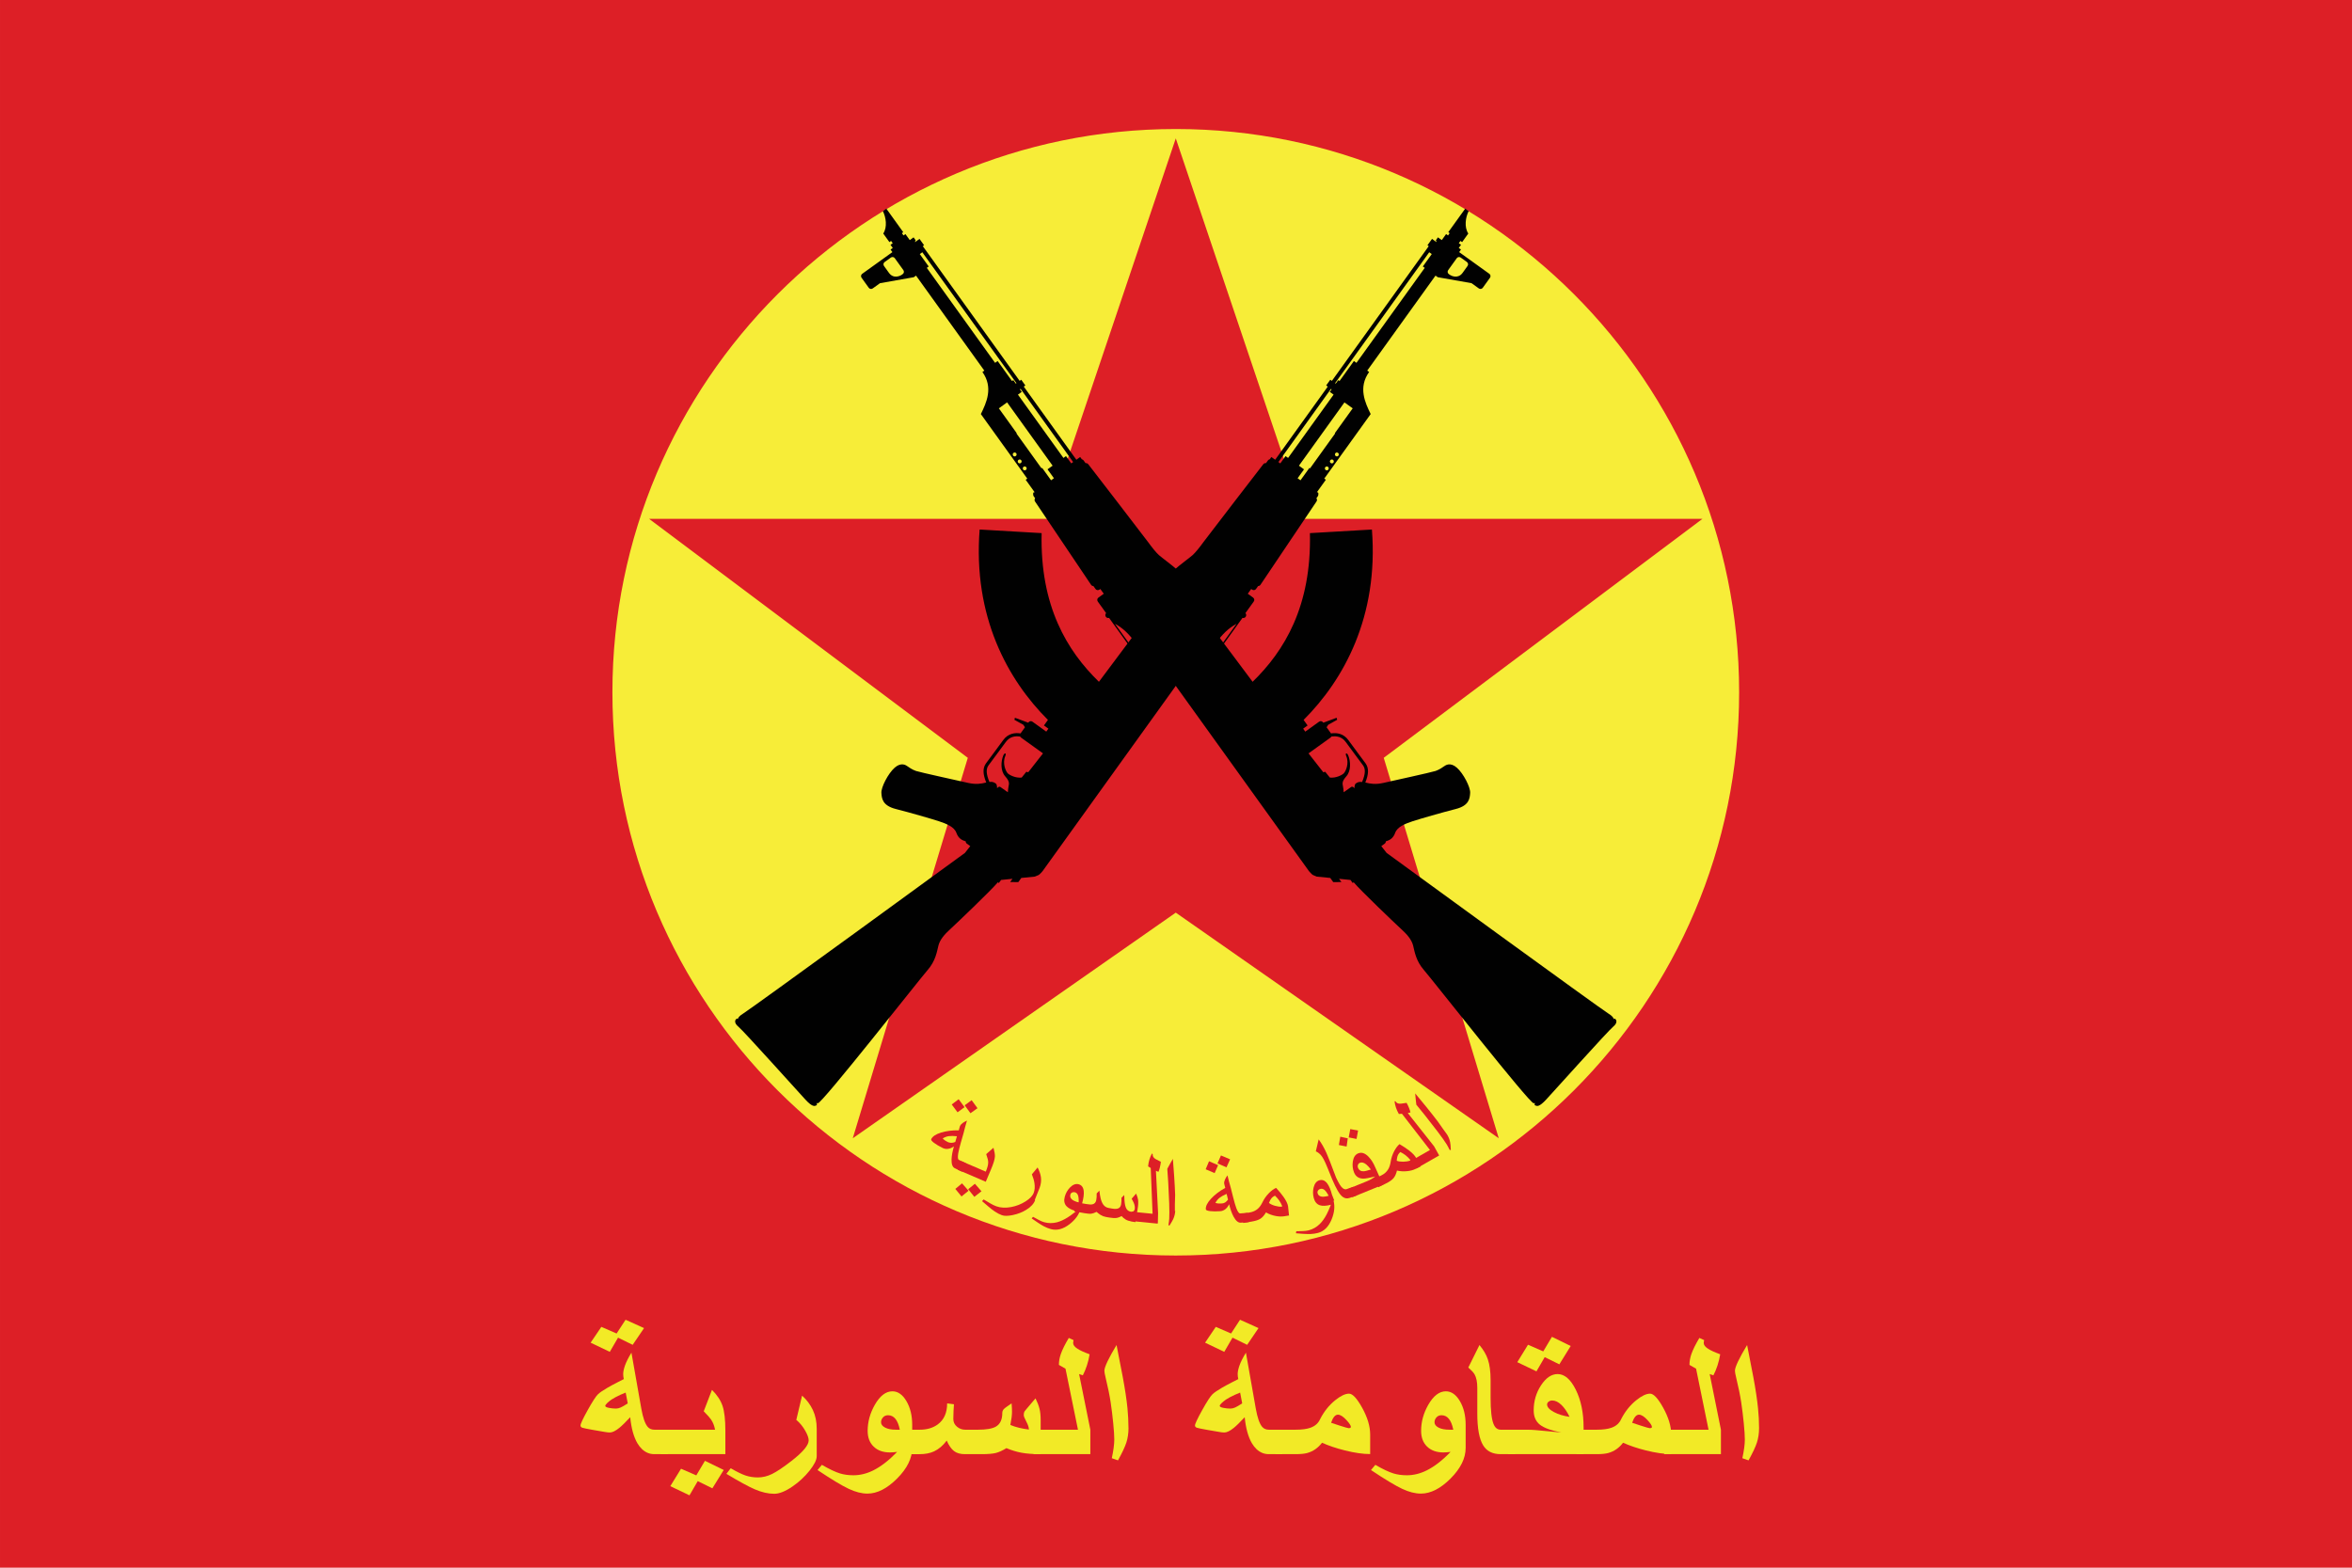 <?xml version="1.0" encoding="UTF-8" standalone="no"?>
<svg
   xmlns:dc="http://purl.org/dc/elements/1.1/"
   xmlns:cc="http://creativecommons.org/ns#"
   xmlns:rdf="http://www.w3.org/1999/02/22-rdf-syntax-ns#"
   xmlns:svg="http://www.w3.org/2000/svg"
   xmlns="http://www.w3.org/2000/svg"
   width="900"
   height="600"
   version="1.1"
   viewBox="0 0 238.12 158.75"
   id="svg839">
  <defs
     id="defs843" />
  <rect
     height="158.75"
     width="238.125"
     id="rect3"
     x="-0.002"
     y="2e-006"
     style="fill:#dd1f26;stroke-width:0.265" />
  <g
     transform="matrix(0.336,0,0,0.293,-32.769,13.613)"
     id="g25">
    <g
       id="path28005">
      <path
         d="m 627.56,447.07 c 0,1.845 -0.218,3.527 -0.652,5.05 -0.436,1.521 -1.274,3.566 -2.517,6.136 l -1.864,-0.747 c 0.498,-2.65 0.745,-4.804 0.745,-6.462 0,-1.263 -0.104,-3.115 -0.311,-5.561 -0.206,-2.444 -0.466,-4.861 -0.776,-7.254 -0.312,-2.392 -0.818,-5.245 -1.522,-8.56 -0.248,-1.158 -0.372,-1.957 -0.372,-2.392 0,-0.642 0.32,-1.735 0.963,-3.277 0.643,-1.543 1.544,-3.412 2.703,-5.607 l 1.862,10.997 c 0.685,4.184 1.162,7.809 1.431,10.874 0.21,2.35 0.31,4.62 0.31,6.8 z"
         id="path28"
         style="fill:#f2ea26" />
    </g>
    <g
       id="path28007">
      <path
         d="m 616.07,456.11 h -17.087 v -8.449 h 13.358 l -3.759,-21.094 -1.989,-1.305 c 0,-1.223 0.187,-2.453 0.559,-3.698 0.479,-1.572 1.284,-3.447 2.425,-5.621 l 1.429,0.744 c 0,0.125 -0.041,0.457 -0.125,0.994 0,0.684 0.435,1.348 1.306,1.988 0.766,0.58 1.989,1.223 3.666,1.927 -0.187,1.324 -0.462,2.62 -0.823,3.884 -0.362,1.263 -0.771,2.391 -1.229,3.385 l -1.116,-0.435 3.386,19.23 v 8.46 z"
         id="path31"
         style="fill:#f2ea26" />
    </g>
    <g
       id="path28009">
      <path
         d="m 601.09,456.08 c -2.176,0 -4.732,-0.425 -7.674,-1.274 -2.588,-0.745 -4.865,-1.625 -6.834,-2.642 -1.201,1.802 -2.682,2.983 -4.442,3.544 -0.851,0.269 -2.01,0.401 -3.479,0.401 h -6.151 v -8.449 h 6.151 c 1.863,0 3.345,-0.227 4.441,-0.684 1.409,-0.579 2.382,-1.584 2.922,-3.013 1.181,-2.631 2.691,-4.795 4.535,-6.492 1.636,-1.513 3.023,-2.269 4.163,-2.269 1.056,0 2.36,1.595 3.913,4.784 1.637,3.376 2.455,6.481 2.455,9.319 v 6.77 z m -5.81,-9.39 c 0,-0.455 -0.445,-1.242 -1.337,-2.361 -0.993,-1.242 -1.853,-1.863 -2.576,-1.863 -0.809,0 -1.492,0.933 -2.051,2.795 1.076,0.415 1.895,0.727 2.453,0.933 1.678,0.622 2.621,0.933 2.827,0.933 0.47,0.01 0.69,-0.14 0.69,-0.43 z"
         id="path34"
         style="fill:#f2ea26" />
    </g>
    <g
       id="path28011">
      <path
         d="m 570.8,418.73 -3.418,6.338 -4.411,-2.485 -2.486,4.908 -5.777,-3.169 3.231,-6.026 4.597,2.299 2.609,-5.034 5.66,3.17 z m 3.89,37.38 h -22.803 v -8.449 h 5.591 c 0.954,0 1.855,0.042 2.703,0.124 2.278,0.25 4.878,0.529 7.797,0.84 -3.085,-0.684 -5.243,-1.59 -6.477,-2.719 -1.231,-1.129 -1.85,-2.771 -1.85,-4.925 0,-3.209 0.742,-6.104 2.223,-8.684 1.481,-2.578 3.144,-3.867 4.987,-3.867 2.091,0 3.919,1.807 5.481,5.422 1.563,3.614 2.347,7.979 2.347,13.094 v 9.17 z m -4.23,-12.89 c -0.747,-1.782 -1.575,-3.17 -2.487,-4.164 -0.91,-0.995 -1.82,-1.491 -2.732,-1.491 -0.414,0 -0.777,0.135 -1.088,0.404 -0.31,0.27 -0.466,0.591 -0.466,0.962 0,0.892 0.667,1.756 2.004,2.596 1.35,0.83 2.94,1.39 4.78,1.69 z"
         id="path37"
         style="fill:#f2ea26" />
    </g>
    <g
       id="path28013">
      <path
         d="m 554.06,456.11 h -4.35 c -2.423,0 -4.175,-0.994 -5.251,-2.981 -1.202,-2.194 -1.802,-5.892 -1.802,-11.091 v -8.854 c 0,-2.009 -0.279,-3.572 -0.838,-4.691 -0.27,-0.538 -0.891,-1.313 -1.866,-2.329 l 3.357,-7.767 c 1.201,1.656 2.04,3.293 2.516,4.907 0.56,1.885 0.839,4.288 0.839,7.209 v 6.12 c 0,4.329 0.291,7.332 0.87,9.009 0.456,1.346 1.18,2.019 2.175,2.019 h 4.35 v 8.44 z"
         id="path40"
         style="fill:#f2ea26" />
    </g>
    <g
       id="path28015">
      <path
         d="m 539.15,453.96 c 0,3.563 -1.513,7.086 -4.537,10.564 -3.023,3.479 -6.006,5.219 -8.948,5.219 -1.718,0 -3.597,-0.549 -5.638,-1.646 -2.04,-1.099 -5.173,-3.262 -9.398,-6.493 l 1.306,-1.803 c 2.237,1.492 4.071,2.485 5.498,2.983 1.182,0.414 2.518,0.621 4.008,0.621 2.009,0 3.999,-0.559 5.966,-1.678 2.319,-1.325 4.722,-3.458 7.207,-6.399 -0.87,0.124 -1.595,0.186 -2.174,0.186 -2.051,0 -3.683,-0.667 -4.894,-2.003 -1.212,-1.336 -1.817,-3.153 -1.817,-5.452 0,-3.106 0.714,-6.099 2.144,-8.979 1.553,-3.127 3.324,-4.69 5.313,-4.69 1.657,0 3.065,1.129 4.225,3.386 1.16,2.257 1.741,4.981 1.741,8.171 v 8.01 z m -3.73,-6.3 c -0.58,-3.333 -1.761,-5.001 -3.542,-5.001 -0.644,0 -1.154,0.254 -1.538,0.761 -0.385,0.507 -0.575,1.061 -0.575,1.661 0,0.747 0.408,1.362 1.228,1.849 0.817,0.487 1.901,0.73 3.246,0.73 h 1.18 z"
         id="path43"
         style="fill:#f2ea26" />
    </g>
    <g
       id="path28017">
      <path
         d="m 510.38,456.08 c -2.174,0 -4.731,-0.425 -7.673,-1.274 -2.59,-0.745 -4.867,-1.625 -6.834,-2.642 -1.202,1.802 -2.683,2.983 -4.442,3.544 -0.85,0.269 -2.011,0.401 -3.48,0.401 h -6.149 v -8.449 h 6.149 c 1.865,0 3.346,-0.227 4.442,-0.684 1.408,-0.579 2.381,-1.584 2.921,-3.013 1.181,-2.631 2.691,-4.795 4.535,-6.492 1.636,-1.513 3.024,-2.269 4.163,-2.269 1.058,0 2.36,1.595 3.915,4.784 1.636,3.376 2.453,6.481 2.453,9.319 v 6.77 z m -5.81,-9.39 c 0,-0.455 -0.445,-1.242 -1.335,-2.361 -0.995,-1.242 -1.854,-1.863 -2.578,-1.863 -0.809,0 -1.491,0.933 -2.052,2.795 1.079,0.415 1.896,0.727 2.456,0.933 1.676,0.622 2.619,0.933 2.826,0.933 0.44,0.01 0.67,-0.14 0.67,-0.43 z"
         id="path46"
         style="fill:#f2ea26" />
    </g>
    <g
       id="path28019">
      <path
         d="m 476.73,412.55 -3.418,5.777 -4.412,-2.483 -2.486,4.907 -5.777,-3.169 3.23,-5.467 4.599,2.298 2.702,-4.752 5.57,2.88 z m 7.18,43.56 h -4.07 c -0.745,0 -1.428,-0.154 -2.049,-0.465 -1.202,-0.601 -2.217,-1.698 -3.047,-3.294 -1.116,-2.194 -1.843,-5.197 -2.174,-9.009 -1.407,1.739 -2.506,2.973 -3.292,3.697 -1.14,1.057 -2.092,1.585 -2.86,1.585 -0.393,0 -0.889,-0.063 -1.49,-0.188 l -3.79,-0.745 c -1.615,-0.332 -2.608,-0.569 -2.98,-0.715 -0.374,-0.144 -0.561,-0.404 -0.561,-0.776 0,-0.56 0.719,-2.325 2.16,-5.297 1.438,-2.973 2.479,-4.811 3.122,-5.515 0.517,-0.561 1.438,-1.284 2.764,-2.175 0.787,-0.539 1.905,-1.232 3.355,-2.081 l 1.646,-0.964 c -0.063,-0.289 -0.107,-0.584 -0.14,-0.885 -0.029,-0.3 -0.045,-0.585 -0.045,-0.854 0,-0.786 0.18,-1.775 0.544,-2.967 0.361,-1.19 1.009,-2.666 1.94,-4.427 l 2.982,19.386 c 0.477,3.045 1.099,5.104 1.865,6.182 0.495,0.705 1.179,1.056 2.049,1.056 h 4.07 v 8.47 z m -12.09,-17.55 -0.621,-3.728 c -0.662,0.309 -1.18,0.558 -1.553,0.744 -1.14,0.602 -2.052,1.16 -2.735,1.679 -0.497,0.414 -0.91,0.796 -1.24,1.149 -0.415,0.455 -0.622,0.798 -0.622,1.024 0,0.289 0.361,0.519 1.087,0.683 0.725,0.167 1.44,0.25 2.145,0.25 0.454,0 0.931,-0.13 1.428,-0.39 0.48,-0.25 1.18,-0.72 2.09,-1.4 z"
         id="path49"
         style="fill:#f2ea26" />
    </g>
    <g
       id="path28021">
      <path
         d="m 437.56,447.07 c 0,1.845 -0.217,3.527 -0.653,5.05 -0.435,1.521 -1.274,3.566 -2.516,6.136 l -1.864,-0.747 c 0.497,-2.65 0.747,-4.804 0.747,-6.462 0,-1.263 -0.104,-3.115 -0.312,-5.561 -0.207,-2.444 -0.466,-4.861 -0.775,-7.254 -0.312,-2.392 -0.819,-5.245 -1.523,-8.56 -0.249,-1.158 -0.372,-1.957 -0.372,-2.392 0,-0.642 0.32,-1.735 0.962,-3.277 0.642,-1.543 1.543,-3.412 2.703,-5.607 l 1.864,10.997 c 0.683,4.184 1.16,7.809 1.429,10.874 0.19,2.35 0.3,4.62 0.3,6.8 z"
         id="path52"
         style="fill:#f2ea26" />
    </g>
    <g
       id="path28023">
      <path
         d="m 426.06,456.11 h -17.087 v -8.449 h 13.36 l -3.76,-21.094 -1.988,-1.305 c 0,-1.223 0.188,-2.453 0.56,-3.698 0.476,-1.572 1.283,-3.447 2.422,-5.621 l 1.43,0.744 c 0,0.125 -0.042,0.457 -0.125,0.994 0,0.684 0.435,1.348 1.306,1.988 0.767,0.58 1.987,1.223 3.665,1.927 -0.186,1.324 -0.461,2.62 -0.822,3.884 -0.363,1.263 -0.771,2.391 -1.228,3.385 l -1.118,-0.435 3.386,19.23 v 8.46 z"
         id="path55"
         style="fill:#f2ea26" />
    </g>
    <g
       id="path28025">
      <path
         d="m 411.09,456.11 c -2.32,0 -4.247,-0.165 -5.779,-0.496 -1.533,-0.33 -3.045,-0.859 -4.535,-1.584 -1.201,0.849 -2.274,1.408 -3.216,1.676 -0.943,0.271 -2.355,0.404 -4.24,0.404 h -5.065 c -1.387,0 -2.484,-0.361 -3.292,-1.087 -0.809,-0.725 -1.534,-1.926 -2.176,-3.603 -1.139,1.739 -2.412,2.983 -3.82,3.728 -1.201,0.642 -2.641,0.962 -4.319,0.962 h -4.442 v -8.449 h 4.442 c 2.174,0 3.987,-0.609 5.436,-1.832 1.885,-1.595 2.828,-4.019 2.828,-7.27 l 2.051,0.311 c -0.042,0.662 -0.083,1.419 -0.125,2.269 -0.042,0.849 -0.063,1.791 -0.063,2.826 0,1.057 0.363,1.937 1.088,2.641 0.725,0.704 1.553,1.056 2.485,1.056 h 3.821 c 2.526,0 4.329,-0.352 5.406,-1.056 1.305,-0.849 1.958,-2.433 1.958,-4.753 0,-0.497 0.156,-0.943 0.466,-1.337 0.186,-0.227 0.57,-0.568 1.15,-1.024 l 1.181,-0.932 c 0.04,0.393 0.072,0.926 0.092,1.601 0.021,0.672 0.032,1.112 0.032,1.319 0,1.139 -0.167,2.651 -0.497,4.536 0.766,0.371 1.625,0.693 2.577,0.962 0.954,0.27 1.958,0.476 3.014,0.622 0,-0.704 -0.259,-1.616 -0.776,-2.734 -0.519,-1.118 -0.778,-1.874 -0.778,-2.269 0,-0.538 0.074,-0.952 0.218,-1.242 0.042,-0.104 0.27,-0.425 0.684,-0.964 l 2.641,-3.57 c 0.559,1.304 0.958,2.489 1.197,3.556 0.238,1.068 0.357,2.397 0.357,3.993 v 11.72 z"
         id="path58"
         style="fill:#f2ea26" />
    </g>
    <g
       id="path28027">
      <path
         d="m 372.38,453.96 c 0,3.563 -1.513,7.086 -4.537,10.564 -3.024,3.478 -6.005,5.219 -8.946,5.219 -1.719,0 -3.599,-0.549 -5.639,-1.646 -2.04,-1.099 -5.172,-3.262 -9.397,-6.493 l 1.304,-1.803 c 2.237,1.492 4.071,2.485 5.5,2.983 1.181,0.414 2.516,0.621 4.007,0.621 2.009,0 3.997,-0.559 5.965,-1.678 2.319,-1.325 4.721,-3.458 7.207,-6.399 -0.869,0.124 -1.594,0.186 -2.174,0.186 -2.051,0 -3.682,-0.667 -4.893,-2.003 -1.211,-1.336 -1.817,-3.153 -1.817,-5.452 0,-3.106 0.715,-6.099 2.144,-8.979 1.552,-3.127 3.324,-4.69 5.312,-4.69 1.657,0 3.064,1.129 4.225,3.386 1.159,2.257 1.74,4.981 1.74,8.171 v 8.01 z m -3.73,-6.3 c -0.58,-3.333 -1.76,-5.001 -3.542,-5.001 -0.642,0 -1.155,0.254 -1.538,0.761 -0.383,0.507 -0.575,1.061 -0.575,1.661 0,0.747 0.409,1.362 1.228,1.849 0.817,0.487 1.899,0.73 3.246,0.73 h 1.17 z"
         id="path61"
         style="fill:#f2ea26" />
    </g>
    <g
       id="path28029">
      <path
         d="m 343.61,456.82 c 0,1.263 -0.725,2.937 -2.175,5.018 -1.449,2.081 -3.147,3.89 -5.094,5.421 -2.154,1.699 -3.997,2.547 -5.53,2.547 -1.823,0 -3.779,-0.517 -5.872,-1.553 -1.822,-0.891 -4.67,-2.672 -8.543,-5.343 l 1.306,-1.927 c 1.864,1.243 3.365,2.082 4.505,2.518 1.138,0.436 2.371,0.651 3.696,0.651 1.428,0 2.859,-0.403 4.287,-1.21 1.43,-0.81 3.377,-2.31 5.841,-4.506 3.438,-3.065 5.158,-5.426 5.158,-7.084 0,-0.827 -0.332,-1.914 -0.996,-3.261 -0.746,-1.532 -1.655,-2.807 -2.732,-3.82 l 1.74,-8.388 c 1.408,1.448 2.495,3.116 3.262,5.001 0.766,1.885 1.149,4.028 1.149,6.431 v 9.5 z"
         id="path64"
         style="fill:#f2ea26" />
    </g>
    <g
       id="path28031">
      <path
         d="m 316.09,456.11 h -19.45 v -8.449 h 16.34 c -0.227,-1.408 -0.642,-2.599 -1.243,-3.572 -0.311,-0.538 -1.036,-1.471 -2.174,-2.796 l 2.485,-7.394 c 1.553,1.76 2.614,3.604 3.184,5.529 0.569,1.927 0.854,4.783 0.854,8.574 v 8.11 z m -0.5,5.47 -3.418,6.338 -4.411,-2.485 -2.485,4.908 -5.779,-3.168 3.232,-6.027 4.597,2.298 2.609,-5.031 5.65,3.16 z"
         id="path67"
         style="fill:#f2ea26" />
    </g>
    <g
       id="path28033">
      <path
         d="m 291.58,412.55 -3.419,5.777 -4.411,-2.483 -2.485,4.907 -5.778,-3.169 3.231,-5.467 4.598,2.298 2.702,-4.752 5.57,2.88 z m 7.17,43.56 h -4.069 c -0.746,0 -1.428,-0.154 -2.051,-0.465 -1.2,-0.601 -2.215,-1.698 -3.043,-3.294 -1.119,-2.194 -1.843,-5.197 -2.175,-9.009 -1.408,1.739 -2.507,2.973 -3.293,3.697 -1.139,1.057 -2.093,1.585 -2.859,1.585 -0.393,0 -0.89,-0.063 -1.49,-0.188 l -3.791,-0.745 c -1.615,-0.332 -2.61,-0.569 -2.982,-0.715 -0.374,-0.144 -0.559,-0.404 -0.559,-0.776 0,-0.56 0.72,-2.325 2.159,-5.297 1.44,-2.973 2.48,-4.811 3.122,-5.515 0.517,-0.561 1.439,-1.284 2.765,-2.175 0.787,-0.539 1.905,-1.232 3.356,-2.081 l 1.646,-0.964 c -0.062,-0.289 -0.107,-0.584 -0.14,-0.885 -0.03,-0.3 -0.046,-0.585 -0.046,-0.854 0,-0.786 0.182,-1.775 0.543,-2.967 0.363,-1.19 1.009,-2.666 1.942,-4.427 l 2.982,19.386 c 0.477,3.045 1.097,5.104 1.862,6.182 0.497,0.705 1.182,1.056 2.051,1.056 h 4.069 v 8.47 z m -12.08,-17.55 -0.622,-3.728 c -0.663,0.309 -1.18,0.558 -1.552,0.744 -1.141,0.602 -2.051,1.16 -2.735,1.679 -0.497,0.414 -0.912,0.796 -1.243,1.149 -0.415,0.455 -0.621,0.798 -0.621,1.024 0,0.289 0.361,0.519 1.087,0.683 0.726,0.167 1.439,0.25 2.143,0.25 0.457,0 0.933,-0.13 1.429,-0.39 0.49,-0.25 1.2,-0.72 2.11,-1.4 z"
         id="path70"
         style="fill:#f2ea26" />
    </g>
  </g>
  <g
     transform="matrix(0.407,0,0,0.407,-64.113,-27.578)"
     id="g72">
    <g
       transform="matrix(0.9,0,0,0.9,45,24)"
       id="g7072">
      <g
         id="path3910-2-3-9-3-3-5">
        <path
           style="fill:#f7ed38"
           id="path75"
           d="m 609.1,240 c 0,87.87 -71.234,159.11 -159.1,159.11 -87.866,0 -159.11,-71.24 -159.11,-159.11 0,-87.873 71.235,-159.11 159.11,-159.11 87.875,0 159.1,71.24 159.1,159.11 z" />
        <path
           style="fill:#dd1f26"
           id="path77"
           d="m 450,402.5 c -89.603,0 -162.5,-72.897 -162.5,-162.5 0,-89.603 72.9,-162.5 162.5,-162.5 89.6,0 162.5,72.9 162.5,162.5 0,89.6 -72.9,162.5 -162.5,162.5 z m 0,-318.21 c -85.86,0 -155.71,69.852 -155.71,155.71 0,85.86 69.852,155.71 155.71,155.71 85.86,0 155.71,-69.852 155.71,-155.71 C 605.71,154.14 535.86,84.29 450,84.29 Z" />
      </g>
      <g
         style="fill:#dd1f26"
         id="polygon4-17-7-2-8-7-9-0">
        <path
           id="path80"
           d="m 594.08,192.56 -87.173,65.378 31.478,104.12 -88.39,-61.75 -88.383,61.748 31.479,-104.12 -87.172,-65.378 h 108.97 l 35.1,-104.12 35.111,104.12 h 108.97 z" />
        <path
           id="path82"
           d="M 539.27,363.29 450,300.92 l -89.274,62.371 31.792,-105.17 -88.086,-66.063 h 110.1 l 35.47,-105.18 35.468,105.18 h 110.1 l -88.088,66.063 31.79,105.17 z m -231.85,-170.23 86.256,64.691 -31.164,103.08 87.48,-61.12 0.285,0.199 87.207,60.926 -31.164,-103.08 0.278,-0.209 85.98,-64.482 h -107.84 l -0.113,-0.339 -34.64,-102.74 -34.754,103.06 h -107.83 z" />
      </g>
      <g
         id="path3005-0-8-5-7-65-1-18-8">
        <path
           style="fill:#010101"
           id="path85"
           d="m 350.63,354.23 c 0.289,-0.153 0.238,-0.427 0.068,-0.666 0.117,0 0.241,0.021 0.373,0.048 1.043,0.219 28.102,-34.267 30.324,-36.8 2.22,-2.534 2.579,-5.072 3,-6.768 0.421,-1.696 1.732,-3.152 3.283,-4.569 1.493,-1.362 11.352,-10.763 13.165,-12.959 l 0.251,0.225 0.618,-0.857 3.155,-0.314 -0.639,0.891 2.25,0.02 0.827,-1.152 3.729,-0.368 c 0,0 0.356,-0.137 1.025,-0.425 0.343,-0.147 1.131,-1.09 1.131,-1.09 l 44.993,-62.594 1.668,1.199 c 0.094,-0.127 0.181,-0.249 0.271,-0.372 0.172,0.016 0.351,-0.057 0.533,-0.233 l -0.026,0.036 c -0.039,0.056 0,0.115 0.029,0.174 l 0.204,0.147 -0.197,0.276 c -0.11,0.152 -0.046,0.333 0.077,0.475 l 0.448,0.322 -0.726,1.01 0.966,0.694 0.033,-0.974 -0.219,-0.159 0.292,-0.406 c 0.104,0 0.211,-0.042 0.279,-0.135 l 0.873,-1.213 c 0.068,-0.096 0.076,-0.207 0.041,-0.311 l 5.709,-7.944 c 0.321,0.09 0.678,-0.016 0.884,-0.303 0.229,-0.318 0.193,-0.747 -0.063,-1.024 l 2.302,-3.201 c 0.252,-0.351 0.171,-0.837 -0.179,-1.087 l -1.476,-1.062 0.949,-1.316 0.246,0.176 c 0.349,0.25 0.834,0.172 1.085,-0.178 l 0.58,-0.806 c 0.241,0 0.479,-0.111 0.632,-0.321 l 15.496,-23.044 c 0.202,-0.282 0.187,-0.649 -0.015,-0.914 l 0.391,-0.543 c 0.251,-0.349 0.223,-1.243 -0.178,-1.087 l -0.07,-0.049 2.462,-3.425 -0.438,-0.316 12.831,-17.85 c -1.512,-3.085 -3.524,-7.328 -0.43,-11.633 l -0.527,-0.38 18.878,-26.262 0.614,0.443 9.339,1.65 2.021,1.452 c 0.349,0.251 0.834,0.172 1.086,-0.178 l 1.995,-2.775 c 0.25,-0.35 0.172,-0.836 -0.178,-1.086 l -8.345,-6 0.507,-0.702 -0.616,-0.443 0.631,-0.877 -0.615,-0.443 0.454,-0.63 0.459,0.329 1.705,-2.373 c -1.184,-1.781 -0.741,-4.528 0.079,-6.135 0.016,-0.016 0.023,-0.028 0.034,-0.045 l -0.969,-0.695 -4.672,6.499 0.376,0.271 -0.452,0.631 -0.527,-0.378 -1.2,1.67 -1.054,-0.759 -0.582,0.809 c 0.116,0.133 0.178,0.313 0.191,0.511 l -1.245,-0.896 -1.263,1.756 0.353,0.254 -26.771,37.241 -0.44,-0.318 -1.136,1.583 0.439,0.314 -14.535,20.223 -1.054,-0.758 -0.458,0.634 c -0.189,0.036 -0.367,0.141 -0.489,0.311 l -0.541,0.754 c -0.282,-0.045 -0.577,0.066 -0.754,0.312 0,0 -15.658,20.293 -16.604,21.609 -0.947,1.318 -2.172,2.836 -2.915,3.5 -0.744,0.665 -3.793,2.917 -4.664,3.732 -0.87,0.815 -1.995,2.379 -1.995,2.379 -0.251,0.349 -0.171,0.835 0.178,1.087 l 0.246,0.177 -1.251,1.739 c 0,0 -0.171,0.834 0.178,1.087 l -0.015,-0.017 -18.575,24.842 c -8.758,-8.507 -16.318,-20.892 -15.836,-41.1 l -3.829,-0.22 -11.304,-0.658 -2.003,-0.116 c -1.879,24.043 7.736,41.521 18.878,52.632 l -1.104,1.535 1.23,0.883 -0.587,0.819 -3.822,-2.747 c -0.349,-0.251 -0.835,-0.171 -1.087,0.178 l -0.075,0.103 -3.681,-1.364 -0.141,0.566 2.473,1.377 0.439,0.688 -1.218,1.695 c -1.627,-0.261 -3.515,0.066 -4.804,1.865 -1.446,2.012 -3.805,5.107 -4.76,6.436 -0.945,1.34 -0.845,2.995 0.081,5.272 -1.436,0.373 -2.915,0.586 -5.013,0.108 -2.173,-0.498 -13.344,-2.932 -14.413,-3.299 -1.067,-0.369 -2.034,-1.063 -2.384,-1.317 -0.352,-0.251 -1.67,-1.199 -3.498,0.417 -1.828,1.617 -3.765,5.422 -3.668,6.956 0.096,1.533 0.266,3.521 3.985,4.463 3.718,0.942 9.901,2.72 11.948,3.394 2.048,0.672 4.208,1.56 4.782,3.169 0.574,1.611 1.579,2.067 2.559,2.372 l 0.033,-0.073 c -0.03,0.271 0.078,0.55 0.317,0.722 l 0.939,0.675 -1.469,1.875 c -2.003,1.491 -59.22,43.165 -61.336,44.441 -0.967,0.582 -1.358,1.104 -1.467,1.521 -0.054,-0.063 -0.114,-0.115 -0.171,-0.169 -0.516,0.162 -1.06,1.104 0.37,2.266 1.43,1.16 16.626,18.122 18.506,20.14 1.88,2.017 2.487,1.863 2.977,1.606 l 0.04,0.02 z M 530.47,121.06 c 0.348,0.251 0.429,0.738 0.177,1.086 l -1.36,1.896 c -1.278,1.776 -3.157,0.824 -3.506,0.574 l -0.315,-0.229 c -0.35,-0.25 -0.43,-0.735 -0.178,-1.084 L 527.663,120 c 0.251,-0.35 0.738,-0.429 1.086,-0.179 l 1.72,1.23 z m -68.94,105.81 -0.146,0.2 -0.203,-0.147 c -0.056,-0.042 -0.136,-0.028 -0.173,0.027 l -0.025,0.035 c 0.105,-0.219 0.114,-0.401 0.06,-0.559 1.918,-2.539 3.418,-4.072 5.758,-5.36 l -4.346,6.047 -0.448,-0.321 c -0.151,-0.112 -0.364,-0.079 -0.474,0.078 z m 30.66,-48.44 c -0.175,0.242 -0.513,0.297 -0.754,0.123 -0.244,-0.175 -0.298,-0.512 -0.125,-0.754 0.176,-0.243 0.512,-0.298 0.756,-0.124 0.23,0.17 0.28,0.51 0.11,0.75 z m 1.39,-1.93 c -0.176,0.242 -0.513,0.297 -0.754,0.123 -0.243,-0.175 -0.299,-0.513 -0.126,-0.755 0.175,-0.243 0.513,-0.297 0.757,-0.123 0.24,0.18 0.29,0.52 0.12,0.76 z m 1.39,-1.93 c -0.174,0.242 -0.512,0.297 -0.753,0.122 -0.243,-0.174 -0.299,-0.511 -0.125,-0.754 0.174,-0.243 0.512,-0.296 0.755,-0.122 0.23,0.17 0.28,0.5 0.11,0.75 z m 3.93,-13.06 -4.939,6.87 0.09,0.063 -6.945,9.661 -0.176,-0.125 -2.462,3.425 -0.792,-0.568 1.77,-2.46 -1.406,-1.011 12.579,-17.499 2.283,1.641 0.01,0.01 z m 21.15,-43.15 0.703,0.505 -2.464,3.424 0.528,0.38 -18.877,26.261 -0.704,-0.505 -3.977,5.534 -0.353,-0.252 -0.693,0.965 -0.177,-0.125 26.01,-36.18 z m -27.15,37.77 0.175,0.126 -0.505,0.703 1.054,0.758 -12.579,17.499 -0.702,-0.504 -1.452,2.02 -0.528,-0.379 14.53,-20.23 z m -94.41,108.65 c -0.937,-2.26 -0.955,-3.6 -0.239,-4.584 0.941,-1.306 3.303,-4.409 4.761,-6.437 1.065,-1.481 2.582,-1.744 3.996,-1.505 0.054,0.112 0.133,0.207 0.239,0.285 l 6.057,4.354 -4.086,5.222 -0.521,-0.141 -1.287,1.606 c -1.598,0.184 -3.28,-0.627 -3.832,-1.156 -0.551,-0.53 -1.559,-2.77 -0.704,-4.768 0.393,-0.918 -0.203,-1.05 -0.564,-0.139 -0.659,1.657 -0.779,4.235 0.549,5.723 1.327,1.487 1.037,2.076 0.921,2.793 -0.048,0.301 -0.171,0.939 -0.191,1.607 l -2.1,-1.478 c -0.3,-0.171 -0.629,0.039 -0.879,0.388 0,0 0.066,-1.019 -0.372,-1.334 -0.38,-0.25 -0.8,-0.56 -1.76,-0.43 z" />
      </g>
      <g
         id="path3005-0-8-5-7-6-0-0-1-3">
        <path
           style="fill:#010101"
           id="path88"
           d="m 549.37,354.23 c -0.289,-0.152 -0.236,-0.426 -0.065,-0.663 -0.121,0 -0.242,0.018 -0.375,0.047 -1.043,0.218 -28.103,-34.266 -30.324,-36.8 -2.221,-2.533 -2.579,-5.075 -2.999,-6.768 -0.42,-1.697 -1.732,-3.153 -3.284,-4.568 -1.492,-1.362 -11.35,-10.764 -13.163,-12.959 l -0.253,0.224 -0.616,-0.856 -3.156,-0.314 0.641,0.891 -2.252,0.018 -0.827,-1.15 -3.729,-0.37 c 0,0 -0.355,-0.135 -1.022,-0.425 -0.344,-0.146 -1.133,-1.091 -1.133,-1.091 l -44.994,-62.593 -1.669,1.2 c -0.091,-0.127 -0.178,-0.248 -0.268,-0.372 -0.173,0.017 -0.352,-0.058 -0.535,-0.232 l 0.025,0.036 c 0.041,0.056 0,0.113 -0.028,0.174 l -0.205,0.146 0.199,0.276 c 0.11,0.153 0.045,0.333 -0.079,0.476 l -0.447,0.322 0.726,1.009 -0.966,0.694 -0.034,-0.973 0.22,-0.16 -0.292,-0.405 c -0.105,0 -0.214,-0.042 -0.281,-0.136 l -0.872,-1.213 c -0.068,-0.095 -0.077,-0.208 -0.04,-0.31 l -5.712,-7.945 c -0.32,0.091 -0.677,-0.017 -0.883,-0.303 -0.229,-0.318 -0.194,-0.746 0.063,-1.023 l -2.302,-3.201 c -0.25,-0.351 -0.17,-0.837 0.178,-1.089 l 1.477,-1.061 -0.948,-1.317 -0.245,0.178 c -0.35,0.25 -0.837,0.17 -1.088,-0.178 l -0.58,-0.806 c -0.241,0 -0.479,-0.113 -0.631,-0.323 l -15.497,-23.042 c -0.203,-0.282 -0.187,-0.65 0.014,-0.915 l -0.391,-0.542 c -0.25,-0.349 -0.223,-1.243 0.178,-1.087 l 0.069,-0.049 -2.462,-3.426 0.438,-0.315 -12.83,-17.85 c 1.513,-3.087 3.524,-7.329 0.431,-11.634 l 0.526,-0.379 -18.876,-26.262 -0.616,0.441 -9.337,1.652 -2.02,1.452 c -0.349,0.25 -0.835,0.171 -1.087,-0.178 l -1.995,-2.777 c -0.251,-0.35 -0.172,-0.836 0.177,-1.086 l 8.344,-5.998 -0.505,-0.702 0.614,-0.443 -0.631,-0.878 0.615,-0.442 -0.454,-0.63 -0.457,0.329 -1.707,-2.374 c 1.185,-1.78 0.742,-4.527 -0.079,-6.134 -0.016,-0.016 -0.023,-0.029 -0.034,-0.046 l 0.968,-0.694 4.671,6.499 -0.376,0.271 0.453,0.63 0.528,-0.377 1.199,1.668 1.055,-0.757 0.582,0.808 c -0.117,0.134 -0.177,0.313 -0.191,0.51 l 1.245,-0.895 1.264,1.756 -0.352,0.252 26.771,37.241 0.439,-0.316 1.135,1.583 -0.438,0.314 14.536,20.221 1.054,-0.757 0.458,0.635 c 0.188,0.034 0.367,0.141 0.489,0.31 l 0.542,0.755 c 0.28,-0.045 0.576,0.064 0.753,0.312 0,0 15.657,20.292 16.603,21.609 0.947,1.317 2.171,2.835 2.917,3.5 0.743,0.665 3.794,2.917 4.663,3.732 0.87,0.816 1.995,2.38 1.995,2.38 0.25,0.348 0.172,0.835 -0.178,1.087 l -0.247,0.176 1.25,1.739 c 0,0 0.172,0.835 -0.177,1.087 l 0.016,-0.017 18.575,24.841 c 8.757,-8.505 16.319,-20.89 15.837,-41.098 l 3.828,-0.222 11.302,-0.656 2.006,-0.116 c 1.876,24.042 -7.737,41.521 -18.88,52.631 l 1.102,1.535 -1.229,0.884 0.589,0.819 3.822,-2.749 c 0.35,-0.25 0.834,-0.169 1.086,0.179 l 0.075,0.103 3.682,-1.365 0.14,0.566 -2.473,1.379 -0.437,0.687 1.219,1.694 c 1.624,-0.26 3.513,0.068 4.801,1.866 1.447,2.012 3.807,5.107 4.761,6.436 0.945,1.34 0.844,2.994 -0.08,5.273 1.436,0.373 2.914,0.585 5.012,0.106 2.173,-0.496 13.345,-2.932 14.412,-3.299 1.069,-0.367 2.034,-1.063 2.387,-1.315 0.351,-0.252 1.669,-1.2 3.496,0.417 1.828,1.615 3.763,5.42 3.668,6.954 -0.097,1.535 -0.267,3.522 -3.984,4.463 -3.72,0.942 -9.9,2.722 -11.949,3.394 -2.049,0.673 -4.207,1.56 -4.781,3.169 -0.573,1.612 -1.578,2.067 -2.559,2.373 l -0.034,-0.073 c 0.03,0.271 -0.079,0.55 -0.316,0.72 l -0.939,0.676 1.469,1.876 c 2.003,1.489 59.219,43.163 61.336,44.439 0.967,0.582 1.358,1.103 1.467,1.522 0.055,-0.063 0.116,-0.115 0.171,-0.171 0.518,0.162 1.061,1.104 -0.369,2.266 -1.43,1.162 -16.628,18.122 -18.508,20.139 -1.88,2.02 -2.487,1.866 -2.975,1.609 l -0.01,0.01 z M 369.53,121.06 c -0.35,0.25 -0.428,0.739 -0.178,1.086 l 1.363,1.896 c 1.276,1.776 3.154,0.825 3.505,0.573 l 0.315,-0.227 c 0.349,-0.251 0.428,-0.737 0.177,-1.086 l -2.375,-3.303 c -0.25,-0.35 -0.736,-0.429 -1.086,-0.178 l -1.72,1.24 z m 68.94,105.81 0.145,0.201 0.204,-0.148 c 0.056,-0.042 0.135,-0.027 0.174,0.028 l 0.024,0.034 c -0.105,-0.218 -0.114,-0.401 -0.06,-0.559 -1.917,-2.54 -3.417,-4.072 -5.759,-5.36 l 4.347,6.046 0.447,-0.321 c 0.151,-0.11 0.365,-0.075 0.476,0.079 z m -30.66,-48.44 c 0.174,0.242 0.513,0.297 0.754,0.122 0.244,-0.175 0.298,-0.513 0.124,-0.755 -0.174,-0.242 -0.511,-0.296 -0.754,-0.122 -0.24,0.17 -0.29,0.51 -0.12,0.75 z m -1.39,-1.93 c 0.173,0.243 0.512,0.297 0.755,0.123 0.243,-0.175 0.297,-0.513 0.124,-0.754 -0.176,-0.244 -0.513,-0.299 -0.756,-0.125 -0.243,0.174 -0.29,0.52 -0.12,0.76 z m -1.39,-1.93 c 0.174,0.242 0.514,0.297 0.755,0.123 0.241,-0.174 0.297,-0.513 0.123,-0.754 -0.174,-0.243 -0.512,-0.298 -0.755,-0.122 -0.23,0.16 -0.28,0.5 -0.11,0.75 z m -3.93,-13.07 4.939,6.872 -0.089,0.062 6.946,9.663 0.174,-0.127 2.463,3.426 0.791,-0.568 -1.768,-2.46 1.405,-1.01 -12.579,-17.499 -2.28,1.65 z m -21.15,-43.14 -0.703,0.507 2.463,3.424 -0.527,0.378 18.878,26.263 0.702,-0.506 3.978,5.534 0.351,-0.253 0.695,0.967 0.175,-0.127 -26.01,-36.18 z m 27.15,37.77 -0.175,0.125 0.505,0.704 -1.055,0.757 12.579,17.5 0.703,-0.505 1.451,2.02 0.527,-0.379 -14.52,-20.23 z m 94.41,108.65 c 0.934,-2.261 0.955,-3.6 0.237,-4.584 -0.938,-1.306 -3.302,-4.408 -4.76,-6.437 -1.064,-1.481 -2.581,-1.743 -3.995,-1.504 -0.054,0.11 -0.135,0.207 -0.238,0.284 l -6.061,4.354 4.088,5.223 0.521,-0.141 1.288,1.605 c 1.597,0.185 3.279,-0.626 3.831,-1.157 0.553,-0.528 1.56,-2.77 0.701,-4.766 -0.392,-0.918 0.205,-1.052 0.565,-0.141 0.661,1.658 0.781,4.236 -0.547,5.723 -1.329,1.489 -1.038,2.078 -0.922,2.794 0.048,0.302 0.17,0.939 0.191,1.608 l 2.1,-1.48 c 0.301,-0.169 0.627,0.041 0.879,0.39 0,0 -0.067,-1.019 0.374,-1.335 0.36,-0.24 0.78,-0.55 1.74,-0.42 z" />
      </g>
      <g
         id="text2985-1-4-8-7-9-9"
         transform="matrix(1.237,-0.19,0.19,1.237,3204.5,-600.48)">
        <g
           id="path27684">
          <path
             style="fill:#dd1f26"
             id="path92"
             d="m -2233,435.3 c 0.249,0.578 0.386,1.184 0.411,1.817 0.015,0.337 -0.022,0.896 -0.11,1.682 l -0.244,-0.023 c -0.068,-0.22 -0.152,-0.47 -0.253,-0.752 -0.1,-0.283 -0.171,-0.472 -0.212,-0.565 -0.324,-0.754 -0.837,-1.778 -1.539,-3.076 -0.701,-1.298 -1.452,-2.644 -2.251,-4.04 -0.484,-0.849 -0.989,-1.708 -1.512,-2.579 0.01,-0.381 0.024,-0.797 0.048,-1.245 0.027,-0.447 0.051,-0.87 0.078,-1.267 0.471,0.773 1.105,1.84 1.9,3.195 0.796,1.355 1.492,2.586 2.09,3.692 0.7,1.39 1.2,2.44 1.6,3.17 z" />
        </g>
        <g
           id="path27686">
          <path
             style="fill:#dd1f26"
             id="path95"
             d="m -2235.4,439.6 -5.451,2.094 -0.737,-1.919 4.335,-1.666 -4.906,-8.851 -0.68,-0.054 c -0.195,-0.508 -0.334,-1.002 -0.417,-1.48 -0.081,-0.479 -0.116,-0.961 -0.1,-1.449 l 0.211,0.058 c 0.164,0.426 0.526,0.655 1.087,0.685 0.425,0.012 0.853,0.012 1.283,0.014 0.141,0.366 0.263,0.771 0.365,1.214 0.102,0.441 0.152,0.78 0.15,1.017 l -0.596,0.028 4.624,8.149 0.8,2.16 z" />
        </g>
        <g
           id="path27688">
          <path
             style="fill:#dd1f26"
             id="path98"
             d="m -2239.9,441.4 -1.173,0.368 c -0.503,0.159 -1.106,0.225 -1.81,0.198 -0.81,-0.035 -1.567,-0.192 -2.266,-0.474 -0.269,0.67 -0.598,1.18 -0.987,1.529 -0.39,0.35 -1.022,0.662 -1.893,0.937 l -1.759,0.553 -0.616,-1.962 1.723,-0.541 c 0.686,-0.215 1.239,-0.58 1.664,-1.094 0.327,-0.4 0.583,-0.899 0.769,-1.494 0.25,-0.806 0.633,-1.558 1.147,-2.258 0.465,-0.625 0.929,-1.076 1.396,-1.356 0.767,0.625 1.403,1.206 1.909,1.74 0.684,0.727 1.109,1.358 1.278,1.891 l 0.7,1.95 z m -2,-1.82 c -0.235,-0.405 -0.521,-0.786 -0.856,-1.144 -0.283,-0.298 -0.627,-0.591 -1.03,-0.877 -0.335,0.206 -0.585,0.469 -0.755,0.796 -0.115,0.212 -0.227,0.539 -0.334,0.987 0.364,0.206 0.827,0.348 1.393,0.426 0.565,0.079 1.074,0.076 1.527,-0.011 l 0.1,-0.19 z" />
        </g>
        <g
           id="path27690">
          <path
             style="fill:#dd1f26"
             id="path101"
             d="m -2252.3,431.46 -0.611,1.774 -1.661,-0.598 0.623,-1.765 1.7,0.6 z m -2.5,1.32 -0.534,1.781 -1.637,-0.593 0.586,-1.768 1.5,0.58 z m 6,11.37 -6.99,1.669 -0.479,-2 3.945,-0.942 c 0.475,-0.113 0.875,-0.227 1.2,-0.342 0.324,-0.113 0.67,-0.275 1.032,-0.483 -1.365,0.123 -2.262,0.148 -2.692,0.072 -0.973,-0.173 -1.57,-0.719 -1.789,-1.638 -0.192,-0.805 -0.162,-1.613 0.089,-2.428 0.282,-0.917 0.765,-1.458 1.446,-1.62 0.783,-0.188 1.494,0.17 2.139,1.069 0.511,0.712 0.895,1.606 1.151,2.677 l 1.1,3.96 z m -2,-3.76 c -0.323,-0.572 -0.601,-0.987 -0.833,-1.247 -0.451,-0.5 -0.898,-0.697 -1.343,-0.589 -0.216,0.05 -0.38,0.18 -0.491,0.384 -0.115,0.205 -0.143,0.422 -0.088,0.652 0.139,0.582 0.536,0.901 1.188,0.956 0.2,0.02 0.7,-0.03 1.5,-0.15 z" />
        </g>
        <g
           id="path27692">
          <path
             style="fill:#dd1f26"
             id="path104"
             d="m -2254.8,445.59 -1.629,0.293 c -0.527,0.096 -0.988,-0.04 -1.383,-0.407 -0.346,-0.322 -0.659,-0.838 -0.937,-1.55 -0.276,-0.71 -0.551,-1.597 -0.824,-2.66 -0.206,-0.868 -0.419,-1.757 -0.635,-2.67 -0.218,-0.914 -0.411,-1.602 -0.579,-2.064 -0.168,-0.462 -0.349,-0.832 -0.545,-1.109 -0.238,-0.339 -0.532,-0.623 -0.885,-0.847 l 1.02,-2.515 c 0.472,0.875 0.887,1.949 1.246,3.222 0.224,0.791 0.647,2.685 1.271,5.677 0.39,1.356 0.752,2.202 1.087,2.542 0.277,0.286 0.542,0.405 0.798,0.358 l 1.628,-0.294 0.3,2.02 z" />
        </g>
        <g
           id="path27694">
          <path
             style="fill:#dd1f26"
             id="path107"
             d="m -2260,445.93 c 0.135,1.294 -0.208,2.629 -1.031,4.004 -0.918,1.539 -2.073,2.381 -3.468,2.527 -0.517,0.056 -1.056,0.051 -1.617,-0.011 -0.409,-0.044 -0.944,-0.139 -1.609,-0.282 -0.529,-0.126 -1.056,-0.25 -1.583,-0.37 l 0.156,-0.433 c 0.45,0.057 0.92,0.117 1.416,0.181 0.492,0.062 0.932,0.075 1.316,0.033 0.956,-0.099 1.834,-0.436 2.638,-1.013 0.626,-0.454 1.233,-1.08 1.823,-1.879 0.299,-0.402 0.713,-1.052 1.246,-1.948 -1.057,0.111 -1.867,0.025 -2.428,-0.256 -0.635,-0.323 -0.999,-0.922 -1.091,-1.799 -0.085,-0.807 0.025,-1.576 0.33,-2.305 0.354,-0.845 0.869,-1.304 1.542,-1.374 0.683,-0.072 1.214,0.274 1.594,1.034 0.3,0.593 0.508,1.443 0.625,2.548 l 0.3,1.34 z m -0.9,-1.21 c -0.252,-0.735 -0.514,-1.234 -0.785,-1.5 -0.24,-0.229 -0.511,-0.327 -0.817,-0.294 -0.219,0.022 -0.401,0.114 -0.547,0.277 -0.146,0.162 -0.207,0.353 -0.185,0.571 0.041,0.385 0.244,0.658 0.61,0.822 0.3,0.16 0.9,0.2 1.7,0.12 z" />
        </g>
        <g
           id="path27696">
          <path
             style="fill:#dd1f26"
             id="path110"
             d="m -2270.1,447.68 -1.227,0.011 c -0.528,0.001 -1.125,-0.108 -1.789,-0.337 -0.766,-0.269 -1.444,-0.642 -2.031,-1.116 -0.451,0.562 -0.916,0.955 -1.39,1.176 -0.475,0.221 -1.168,0.336 -2.083,0.344 l -1.844,0.017 -0.018,-2.058 1.808,-0.016 c 0.718,-0.01 1.353,-0.195 1.909,-0.56 0.43,-0.287 0.821,-0.689 1.172,-1.204 0.473,-0.698 1.059,-1.306 1.756,-1.825 0.625,-0.463 1.201,-0.759 1.729,-0.889 0.55,0.82 0.991,1.561 1.32,2.22 0.441,0.894 0.664,1.622 0.669,2.181 l -0.1,2.07 z m -1.3,-2.31 c -0.108,-0.456 -0.269,-0.903 -0.484,-1.343 -0.186,-0.369 -0.429,-0.75 -0.732,-1.141 -0.377,0.098 -0.695,0.279 -0.953,0.542 -0.172,0.166 -0.373,0.448 -0.607,0.844 0.286,0.304 0.689,0.578 1.208,0.817 0.518,0.24 1.006,0.384 1.464,0.436 l 0.1,-0.16 z" />
        </g>
        <g
           id="path27698">
          <path
             style="fill:#dd1f26"
             id="path113"
             d="m -2281.2,433.45 -1.054,1.623 -1.827,-1.165 1.018,-1.615 1.9,1.17 z m -2.8,0.85 -1.031,1.636 -1.83,-1.142 1.007,-1.639 1.8,1.14 z m 4.7,13.47 -1.685,-0.134 c -0.564,-0.046 -1.024,-0.568 -1.379,-1.569 -0.265,-0.748 -0.451,-1.7 -0.555,-2.853 -0.271,0.421 -0.597,0.736 -0.977,0.953 -0.381,0.214 -0.771,0.305 -1.173,0.273 -0.903,-0.073 -1.649,-0.193 -2.241,-0.363 -0.59,-0.17 -0.878,-0.348 -0.863,-0.537 0.053,-0.675 0.553,-1.388 1.499,-2.139 0.945,-0.751 2.101,-1.379 3.47,-1.887 -0.011,-0.062 -0.031,-0.23 -0.061,-0.501 -0.029,-0.272 -0.041,-0.438 -0.037,-0.502 0.021,-0.267 0.135,-0.558 0.342,-0.873 0.172,-0.256 0.39,-0.514 0.655,-0.778 0.04,0.492 0.084,0.97 0.13,1.434 0.044,0.462 0.103,0.941 0.174,1.436 l 0.193,2.055 c 0.107,1.131 0.218,1.968 0.332,2.515 0.179,0.836 0.396,1.265 0.656,1.286 l 1.686,0.134 -0.1,2.05 z m -3.7,-5.6 -0.12,-1.301 c -0.703,0.187 -1.263,0.4 -1.675,0.629 -0.414,0.232 -0.771,0.552 -1.072,0.965 0.158,0.084 0.346,0.154 0.563,0.211 0.217,0.058 0.518,0.1 0.903,0.131 0.5,0.04 0.9,-0.16 1.4,-0.63 z" />
        </g>
        <g
           id="path27700">
          <path
             style="fill:#dd1f26"
             id="path116"
             d="m -2294.9,442.86 c -0.13,0.617 -0.367,1.191 -0.713,1.722 -0.179,0.284 -0.532,0.721 -1.059,1.311 l -0.184,-0.159 c 0.069,-0.218 0.144,-0.471 0.226,-0.762 0.081,-0.288 0.132,-0.484 0.153,-0.584 0.168,-0.802 0.34,-1.936 0.515,-3.4 0.173,-1.464 0.337,-2.997 0.488,-4.6 0.093,-0.972 0.176,-1.964 0.251,-2.979 0.226,-0.307 0.477,-0.636 0.757,-0.987 0.28,-0.354 0.544,-0.683 0.795,-0.995 -0.063,0.907 -0.159,2.142 -0.291,3.71 -0.132,1.565 -0.272,2.972 -0.421,4.221 -0.3,1.56 -0.5,2.73 -0.6,3.51 z" />
        </g>
        <g
           id="path27702">
          <path
             style="fill:#dd1f26"
             id="path119"
             d="m -2299.3,445.02 -5.655,-1.452 0.511,-1.994 4.499,1.158 1.131,-10.058 -0.521,-0.438 c 0.134,-0.528 0.307,-1.01 0.517,-1.449 0.21,-0.437 0.463,-0.85 0.759,-1.24 l 0.139,0.171 c -0.114,0.444 0.05,0.839 0.488,1.188 0.343,0.251 0.688,0.502 1.04,0.754 -0.099,0.383 -0.234,0.782 -0.406,1.201 -0.173,0.42 -0.329,0.725 -0.467,0.917 l -0.503,-0.324 -0.953,9.32 -0.4,2.24 z" />
        </g>
        <g
           id="path27704">
          <path
             style="fill:#dd1f26"
             id="path122"
             d="m -2304,443.98 -0.862,-0.294 c -0.478,-0.161 -0.865,-0.366 -1.165,-0.613 -0.299,-0.246 -0.55,-0.538 -0.753,-0.873 -0.444,0.157 -0.811,0.236 -1.103,0.237 -0.427,0 -0.972,-0.106 -1.635,-0.331 l -0.727,-0.246 c -0.388,-0.131 -0.75,-0.337 -1.088,-0.619 -0.22,-0.183 -0.48,-0.45 -0.777,-0.801 -0.449,0.147 -0.84,0.221 -1.173,0.221 -0.333,-10e-4 -0.835,-0.114 -1.506,-0.343 l -2.16,-0.733 0.661,-1.948 2.16,0.734 c 0.605,0.205 1.054,0.299 1.351,0.284 0.492,-0.025 0.825,-0.294 1,-0.81 0.073,-0.216 0.135,-0.436 0.186,-0.66 0.051,-0.224 0.093,-0.481 0.123,-0.77 l 0.688,-0.516 c -0.025,0.758 -0.023,1.315 0.011,1.673 0.054,0.626 0.176,1.127 0.366,1.498 0.229,0.452 0.582,0.76 1.06,0.921 l 0.749,0.254 c 0.56,0.19 1.003,0.245 1.331,0.166 0.364,-0.092 0.618,-0.352 0.762,-0.776 0.078,-0.233 0.14,-0.461 0.184,-0.688 0.044,-0.227 0.082,-0.475 0.116,-0.746 l 0.698,-0.512 -0.122,1.13 c -0.079,0.898 -0.028,1.555 0.154,1.973 0.157,0.371 0.453,0.628 0.886,0.776 0.202,0.067 0.384,0.062 0.549,-0.019 0.165,-0.082 0.28,-0.221 0.346,-0.414 0.142,-0.417 0.137,-0.908 -0.01,-1.474 -0.028,-0.093 -0.129,-0.399 -0.302,-0.915 l 1.141,-0.973 c 0.149,0.566 0.222,1.036 0.22,1.41 -0.01,0.564 -0.155,1.267 -0.441,2.11 l -0.9,2.69 z" />
        </g>
        <g
           id="path27706">
          <path
             style="fill:#dd1f26"
             id="path125"
             d="m -2315.5,439.26 c -0.53,1.186 -1.496,2.171 -2.896,2.952 -1.563,0.874 -2.985,1.024 -4.265,0.454 -0.475,-0.212 -0.94,-0.485 -1.395,-0.817 -0.332,-0.244 -0.75,-0.594 -1.253,-1.05 -0.394,-0.376 -0.79,-0.746 -1.187,-1.111 l 0.352,-0.297 c 0.361,0.273 0.74,0.56 1.136,0.861 0.395,0.303 0.77,0.532 1.123,0.69 0.877,0.393 1.808,0.541 2.791,0.444 0.769,-0.083 1.608,-0.319 2.52,-0.717 0.459,-0.199 1.144,-0.553 2.053,-1.063 -0.971,-0.433 -1.629,-0.911 -1.973,-1.437 -0.389,-0.597 -0.405,-1.297 -0.046,-2.102 0.331,-0.742 0.81,-1.352 1.438,-1.831 0.731,-0.554 1.405,-0.693 2.024,-0.418 0.626,0.28 0.914,0.844 0.863,1.691 -0.037,0.666 -0.282,1.505 -0.735,2.52 l -0.5,1.25 z m -0.2,-1.48 c 0.15,-0.762 0.173,-1.325 0.069,-1.691 -0.091,-0.318 -0.277,-0.537 -0.559,-0.663 -0.201,-0.089 -0.406,-0.1 -0.613,-0.033 -0.206,0.066 -0.354,0.201 -0.444,0.402 -0.157,0.352 -0.119,0.691 0.116,1.016 0.2,0.31 0.7,0.64 1.4,0.96 z" />
        </g>
        <g
           id="path27708">
          <path
             style="fill:#dd1f26"
             id="path128"
             d="m -2325.1,435.79 c -0.416,0.761 -1.171,1.372 -2.267,1.831 -0.959,0.412 -2.003,0.645 -3.13,0.704 -1.074,0.058 -1.87,-0.054 -2.389,-0.336 -0.477,-0.261 -0.954,-0.612 -1.432,-1.052 -0.365,-0.333 -0.781,-0.773 -1.248,-1.313 -0.396,-0.46 -0.788,-0.916 -1.177,-1.371 l 0.403,-0.319 c 0.407,0.339 0.832,0.691 1.276,1.054 0.443,0.364 0.866,0.656 1.267,0.874 0.886,0.483 1.964,0.703 3.235,0.661 1.154,-0.043 2.256,-0.293 3.303,-0.749 1.047,-0.455 1.745,-1.002 2.093,-1.638 0.298,-0.546 0.452,-1.208 0.463,-1.983 0.011,-0.623 -0.079,-1.317 -0.263,-2.082 l 1.48,-1.306 c 0.281,0.836 0.412,1.59 0.395,2.261 -0.021,0.762 -0.231,1.508 -0.631,2.242 l -1.5,2.54 z" />
        </g>
        <g
           id="path27710">
          <path
             style="fill:#dd1f26"
             id="path131"
             d="m -2335.3,430.14 -5.712,-3.569 1.089,-1.744 4.981,3.114 c 0.493,-0.788 0.775,-1.448 0.847,-1.979 0.054,-0.367 0,-0.977 -0.165,-1.831 l 1.802,-1.144 c 0.102,0.907 0.106,1.57 0.012,1.986 -0.141,0.625 -0.583,1.535 -1.326,2.725 l -1.5,2.44 z m -1.3,1.97 -1.683,0.954 -1.085,-1.876 1.647,-0.963 1.2,1.89 z m -2.8,-0.54 -1.67,0.977 -1.097,-1.856 1.65,-0.99 1.2,1.87 z" />
        </g>
        <g
           id="path27712">
          <path
             style="fill:#dd1f26"
             id="path134"
             d="m -2334.6,413.8 -1.726,0.875 -0.997,-1.924 1.69,-0.887 1,1.93 z m -2.8,-0.66 -1.713,0.899 -1.011,-1.905 1.694,-0.913 1,1.91 z m -2.8,13.98 -1.391,-0.961 c -0.466,-0.322 -0.603,-1.004 -0.409,-2.048 0.146,-0.78 0.463,-1.696 0.95,-2.748 -0.445,0.229 -0.886,0.342 -1.323,0.335 -0.437,0 -0.821,-0.121 -1.151,-0.348 -0.746,-0.516 -1.332,-0.996 -1.758,-1.438 -0.427,-0.442 -0.587,-0.743 -0.479,-0.897 0.386,-0.56 1.174,-0.925 2.369,-1.101 1.194,-0.177 2.511,-0.141 3.949,0.105 0.023,-0.061 0.09,-0.216 0.199,-0.465 0.111,-0.25 0.184,-0.401 0.22,-0.452 0.152,-0.22 0.397,-0.416 0.734,-0.584 0.275,-0.137 0.594,-0.25 0.957,-0.346 -0.213,0.447 -0.415,0.883 -0.607,1.305 -0.192,0.423 -0.381,0.867 -0.568,1.332 l -0.864,1.874 c -0.473,1.032 -0.797,1.813 -0.973,2.345 -0.263,0.811 -0.289,1.293 -0.075,1.441 l 1.391,0.961 -1,1.7 z m -0.4,-6.69 0.547,-1.184 c -0.702,-0.189 -1.291,-0.288 -1.764,-0.295 -0.475,-0.011 -0.945,0.093 -1.412,0.296 0.095,0.152 0.223,0.308 0.382,0.464 0.159,0.159 0.397,0.347 0.715,0.566 0.5,0.26 1,0.31 1.6,0.14 z" />
        </g>
      </g>
    </g>
  </g>
</svg>
